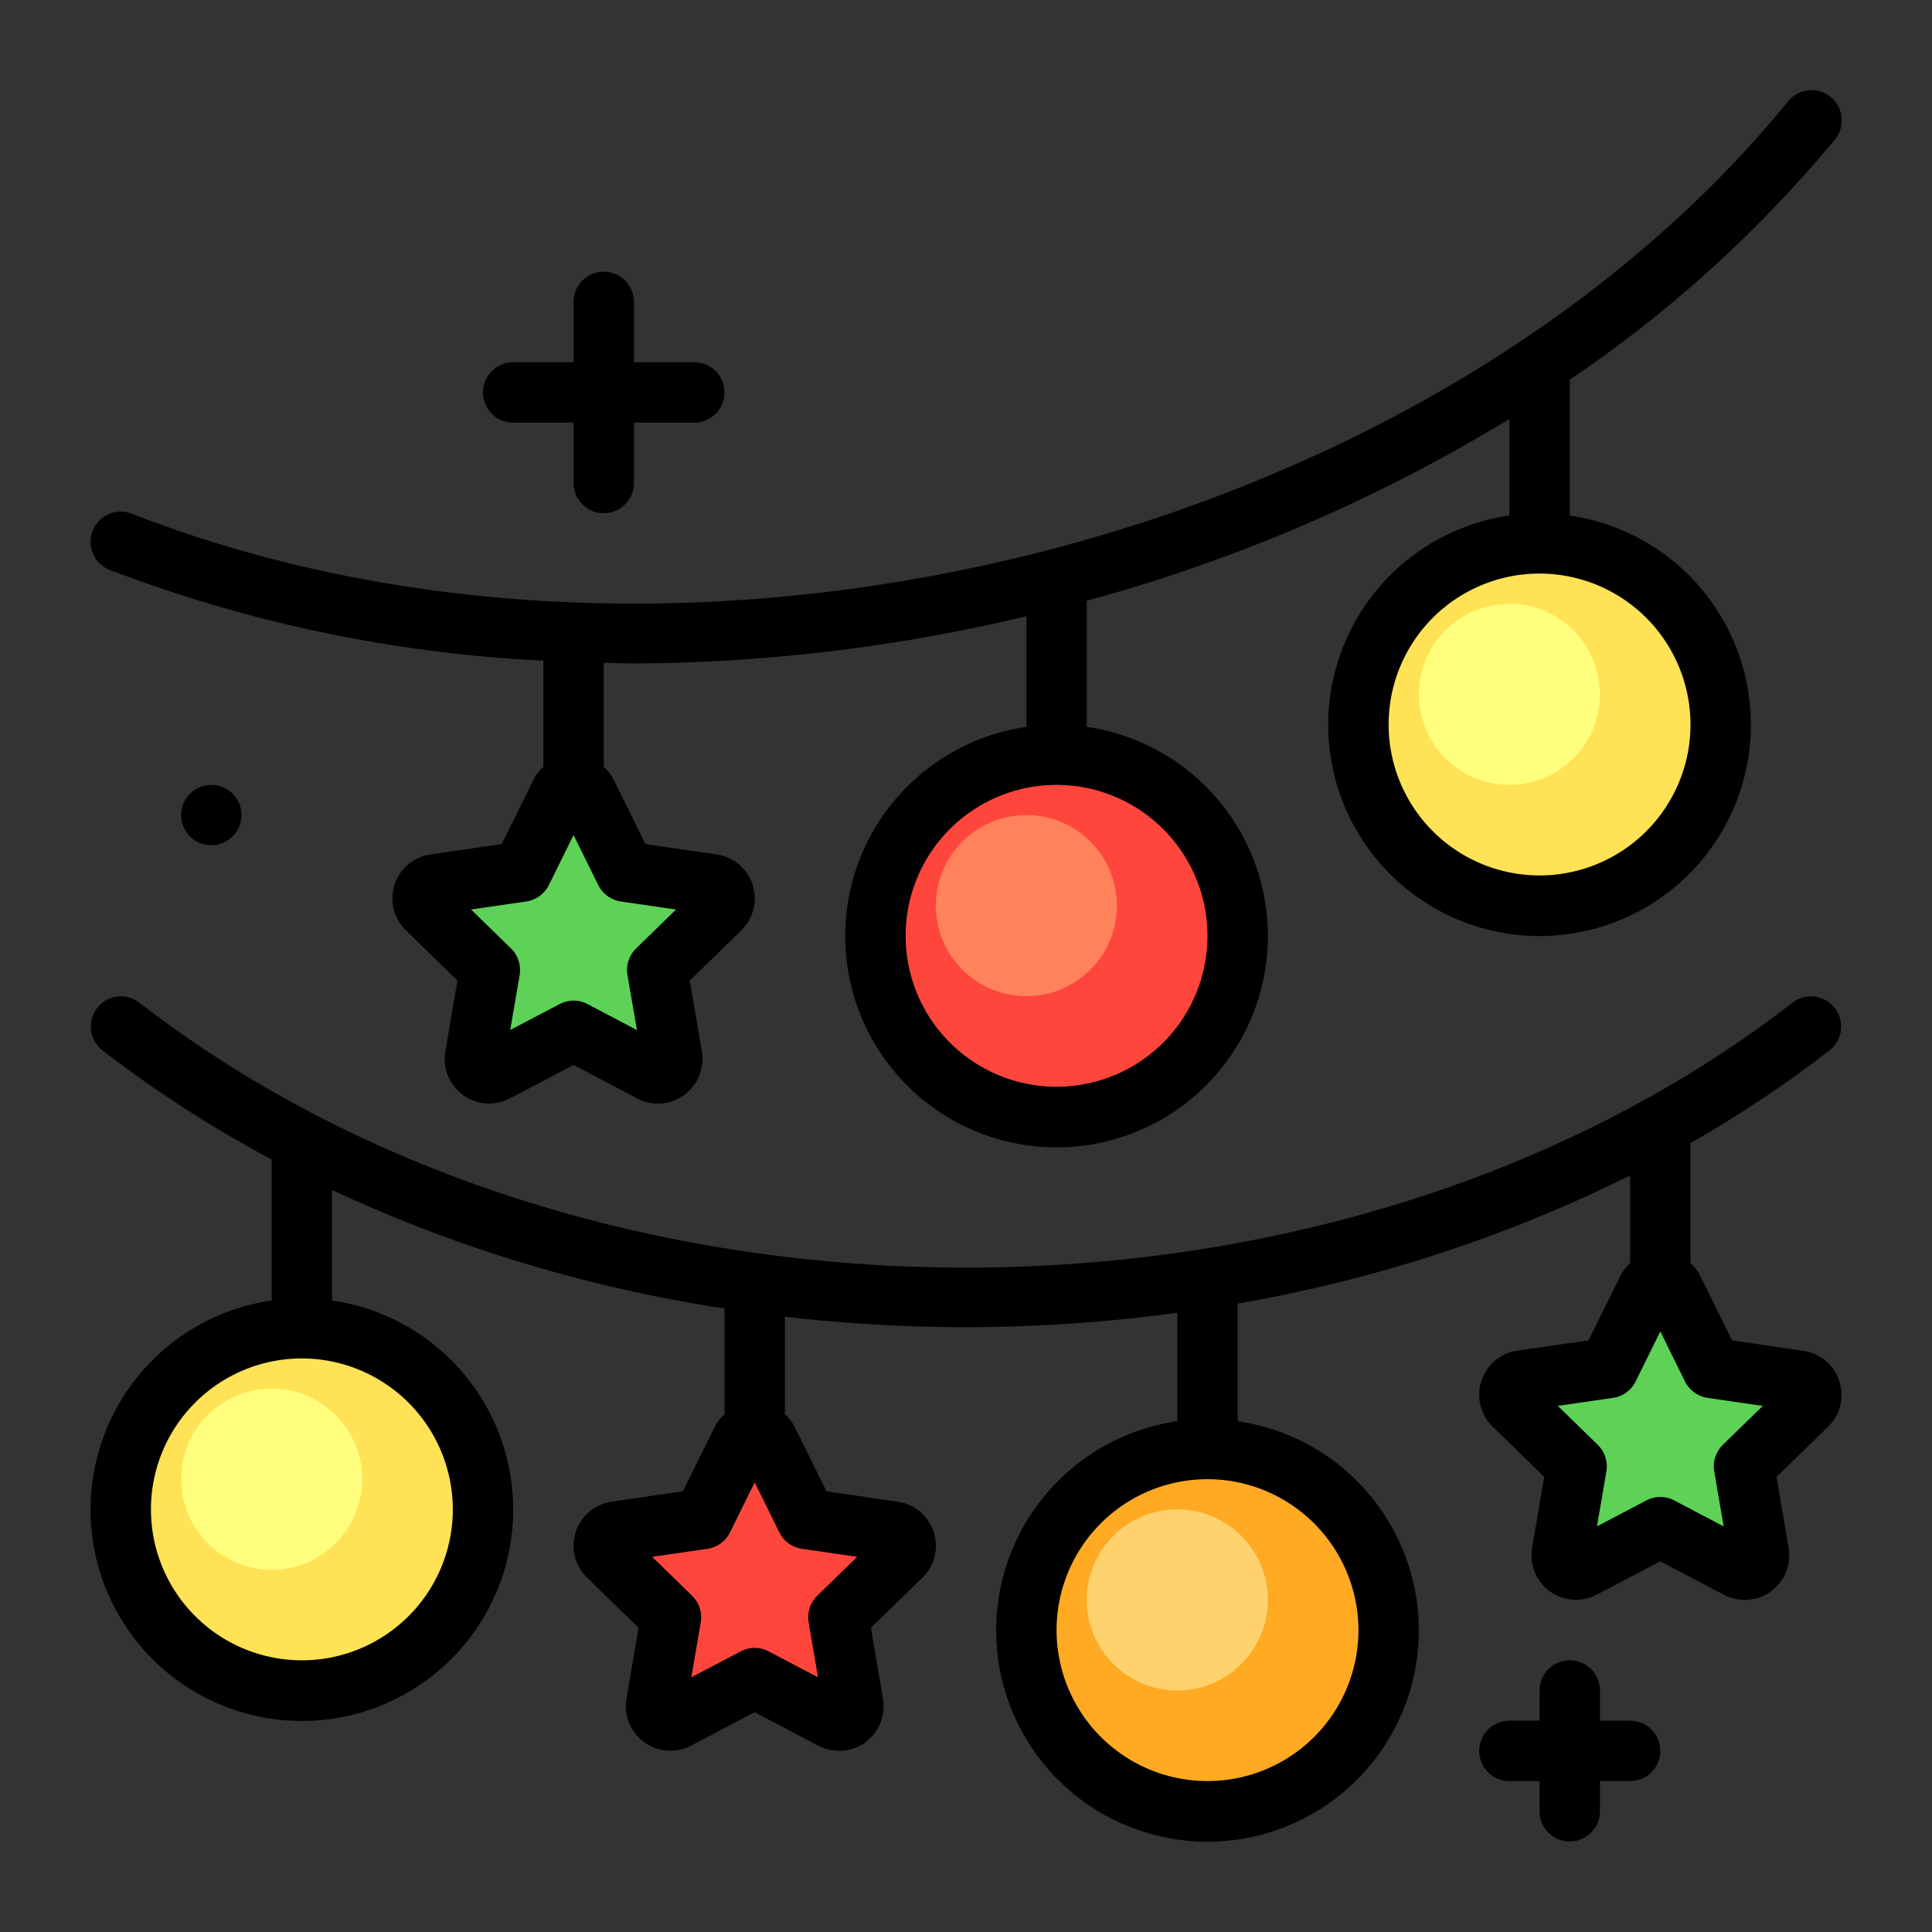 <svg id="filled_expand" viewBox="0 0 64 64" xmlns="http://www.w3.org/2000/svg" data-name="filled expand"><rect x="0" y="0" width="64" height="64" fill="#333333" stroke="none"/><circle cx="10" cy="50" fill="#ffe255" r="6"></circle><circle cx="40" cy="54" fill="#fa2" r="6"></circle><path d="m54.575 42.707-1.288 2.61-2.881.419a.473.473 0 0 0 -.262.808l2.084 2.032-.492 2.869a.474.474 0 0 0 .688.5l2.576-1.355 2.576 1.354a.474.474 0 0 0 .688-.5l-.492-2.869 2.084-2.032a.473.473 0 0 0 -.262-.808l-2.881-.419-1.288-2.61a.474.474 0 0 0 -.85.001z" fill="#5dd257"></path><path d="m24.575 47.707-1.288 2.61-2.881.419a.473.473 0 0 0 -.262.808l2.084 2.032-.492 2.869a.474.474 0 0 0 .688.5l2.576-1.355 2.576 1.354a.474.474 0 0 0 .688-.5l-.492-2.869 2.084-2.032a.473.473 0 0 0 -.262-.808l-2.881-.419-1.288-2.61a.474.474 0 0 0 -.85.001z" fill="#ff463c"></path><circle cx="35" cy="31" fill="#ff463c" r="6"></circle><circle cx="51" cy="24" fill="#ffe255" r="6"></circle><path d="m18.575 26.264-1.288 2.61-2.881.419a.473.473 0 0 0 -.262.808l2.084 2.032-.492 2.867a.475.475 0 0 0 .688.5l2.576-1.353 2.576 1.353a.475.475 0 0 0 .688-.5l-.492-2.869 2.084-2.031a.473.473 0 0 0 -.262-.808l-2.881-.419-1.288-2.61a.474.474 0 0 0 -.85.001z" fill="#5dd257"></path><circle cx="9" cy="49" fill="#ffff7d" r="3"></circle><circle cx="39" cy="53" fill="#ffd26e" r="3"></circle><circle cx="34" cy="30" fill="#ff825a" r="3"></circle><circle cx="50" cy="23" fill="#ffff7d" r="3"></circle><path d="m60.927 45.749a1.462 1.462 0 0 0 -1.189-1l-2.361-.349-1.055-2.139a1.473 1.473 0 0 0 -.322-.414v-3.98a39.656 39.656 0 0 0 4.613-3.077 1 1 0 0 0 -1.226-1.58c-15.1 11.709-39.673 11.709-54.774 0a1 1 0 0 0 -1.226 1.58 40.113 40.113 0 0 0 5.613 3.621v4.669a7 7 0 1 0 2 0v-3.66a47.773 47.773 0 0 0 13 3.926v3.5a1.488 1.488 0 0 0 -.322.417l-1.055 2.137-2.358.343a1.474 1.474 0 0 0 -.82 2.514l1.708 1.665-.4 2.35a1.474 1.474 0 0 0 2.139 1.554l2.108-1.106 2.111 1.11a1.475 1.475 0 0 0 2.139-1.555l-.4-2.35 1.707-1.664a1.474 1.474 0 0 0 -.816-2.514l-2.364-.347-1.055-2.139a1.473 1.473 0 0 0 -.322-.414v-3.229a52.47 52.47 0 0 0 6 .347 52.288 52.288 0 0 0 7-.478v3.593a7 7 0 1 0 2 0v-3.9a47.166 47.166 0 0 0 13-4.241v2.911a1.488 1.488 0 0 0 -.322.417l-1.055 2.133-2.358.343a1.474 1.474 0 0 0 -.82 2.514l1.708 1.665-.4 2.35a1.474 1.474 0 0 0 2.139 1.554l2.108-1.106 2.111 1.11a1.475 1.475 0 0 0 2.139-1.555l-.4-2.35 1.707-1.664a1.463 1.463 0 0 0 .37-1.512zm-45.927 4.251a5 5 0 1 1 -5-5 5.006 5.006 0 0 1 5 5zm11.569 1.307 1.826.265-1.321 1.288a1 1 0 0 0 -.287.885l.311 1.818-1.633-.858a.994.994 0 0 0 -.93 0l-1.633.858.311-1.818a1 1 0 0 0 -.287-.885l-1.321-1.288 1.826-.265a1 1 0 0 0 .753-.547l.816-1.655.816 1.655a1 1 0 0 0 .753.547zm18.431 2.693a5 5 0 1 1 -5-5 5.006 5.006 0 0 1 5 5zm12.074-6.14a1 1 0 0 0 -.287.885l.311 1.818-1.633-.858a.994.994 0 0 0 -.93 0l-1.633.858.311-1.818a1 1 0 0 0 -.287-.885l-1.321-1.288 1.826-.265a1 1 0 0 0 .753-.547l.816-1.655.816 1.655a1 1 0 0 0 .753.547l1.826.265z"></path><path d="m54 57h-1v-1a1 1 0 0 0 -2 0v1h-1a1 1 0 0 0 0 2h1v1a1 1 0 0 0 2 0v-1h1a1 1 0 0 0 0-2z"></path><path d="m3.636 18.879a46.56 46.56 0 0 0 14.364 3.007v3.519a1.469 1.469 0 0 0 -.322.416l-1.055 2.139-2.361.344a1.473 1.473 0 0 0 -.816 2.513l1.707 1.665-.4 2.351a1.474 1.474 0 0 0 2.139 1.554l2.108-1.11 2.111 1.111a1.489 1.489 0 0 0 .687.17 1.478 1.478 0 0 0 1.452-1.725l-.4-2.351 1.708-1.665a1.474 1.474 0 0 0 -.817-2.513l-2.361-.344-1.055-2.139a1.469 1.469 0 0 0 -.325-.416v-3.448c.31 0 .618.02.928.02a56.879 56.879 0 0 0 13.072-1.563v3.666a7 7 0 1 0 2 0v-4.18a54.289 54.289 0 0 0 14-6.021v3.2a7 7 0 1 0 2 0v-4.5a41.807 41.807 0 0 0 8.774-7.947 1 1 0 1 0 -1.548-1.266c-11.978 14.663-36.589 20.785-54.862 13.65a1 1 0 1 0 -.728 1.863zm16.933 10.984 1.826.266-1.321 1.288a1 1 0 0 0 -.288.885l.313 1.819-1.634-.858a.99.99 0 0 0 -.93 0l-1.634.858.313-1.819a1 1 0 0 0 -.288-.885l-1.321-1.288 1.826-.266a1 1 0 0 0 .752-.547l.817-1.654.817 1.654a1 1 0 0 0 .752.547zm19.431 1.137a5 5 0 1 1 -5-5 5.006 5.006 0 0 1 5 5zm16-7a5 5 0 1 1 -5-5 5.006 5.006 0 0 1 5 5z"></path><path d="m17 14h2v2a1 1 0 0 0 2 0v-2h2a1 1 0 0 0 0-2h-2v-2a1 1 0 0 0 -2 0v2h-2a1 1 0 0 0 0 2z"></path><circle cx="7" cy="27" r="1"></circle></svg>
